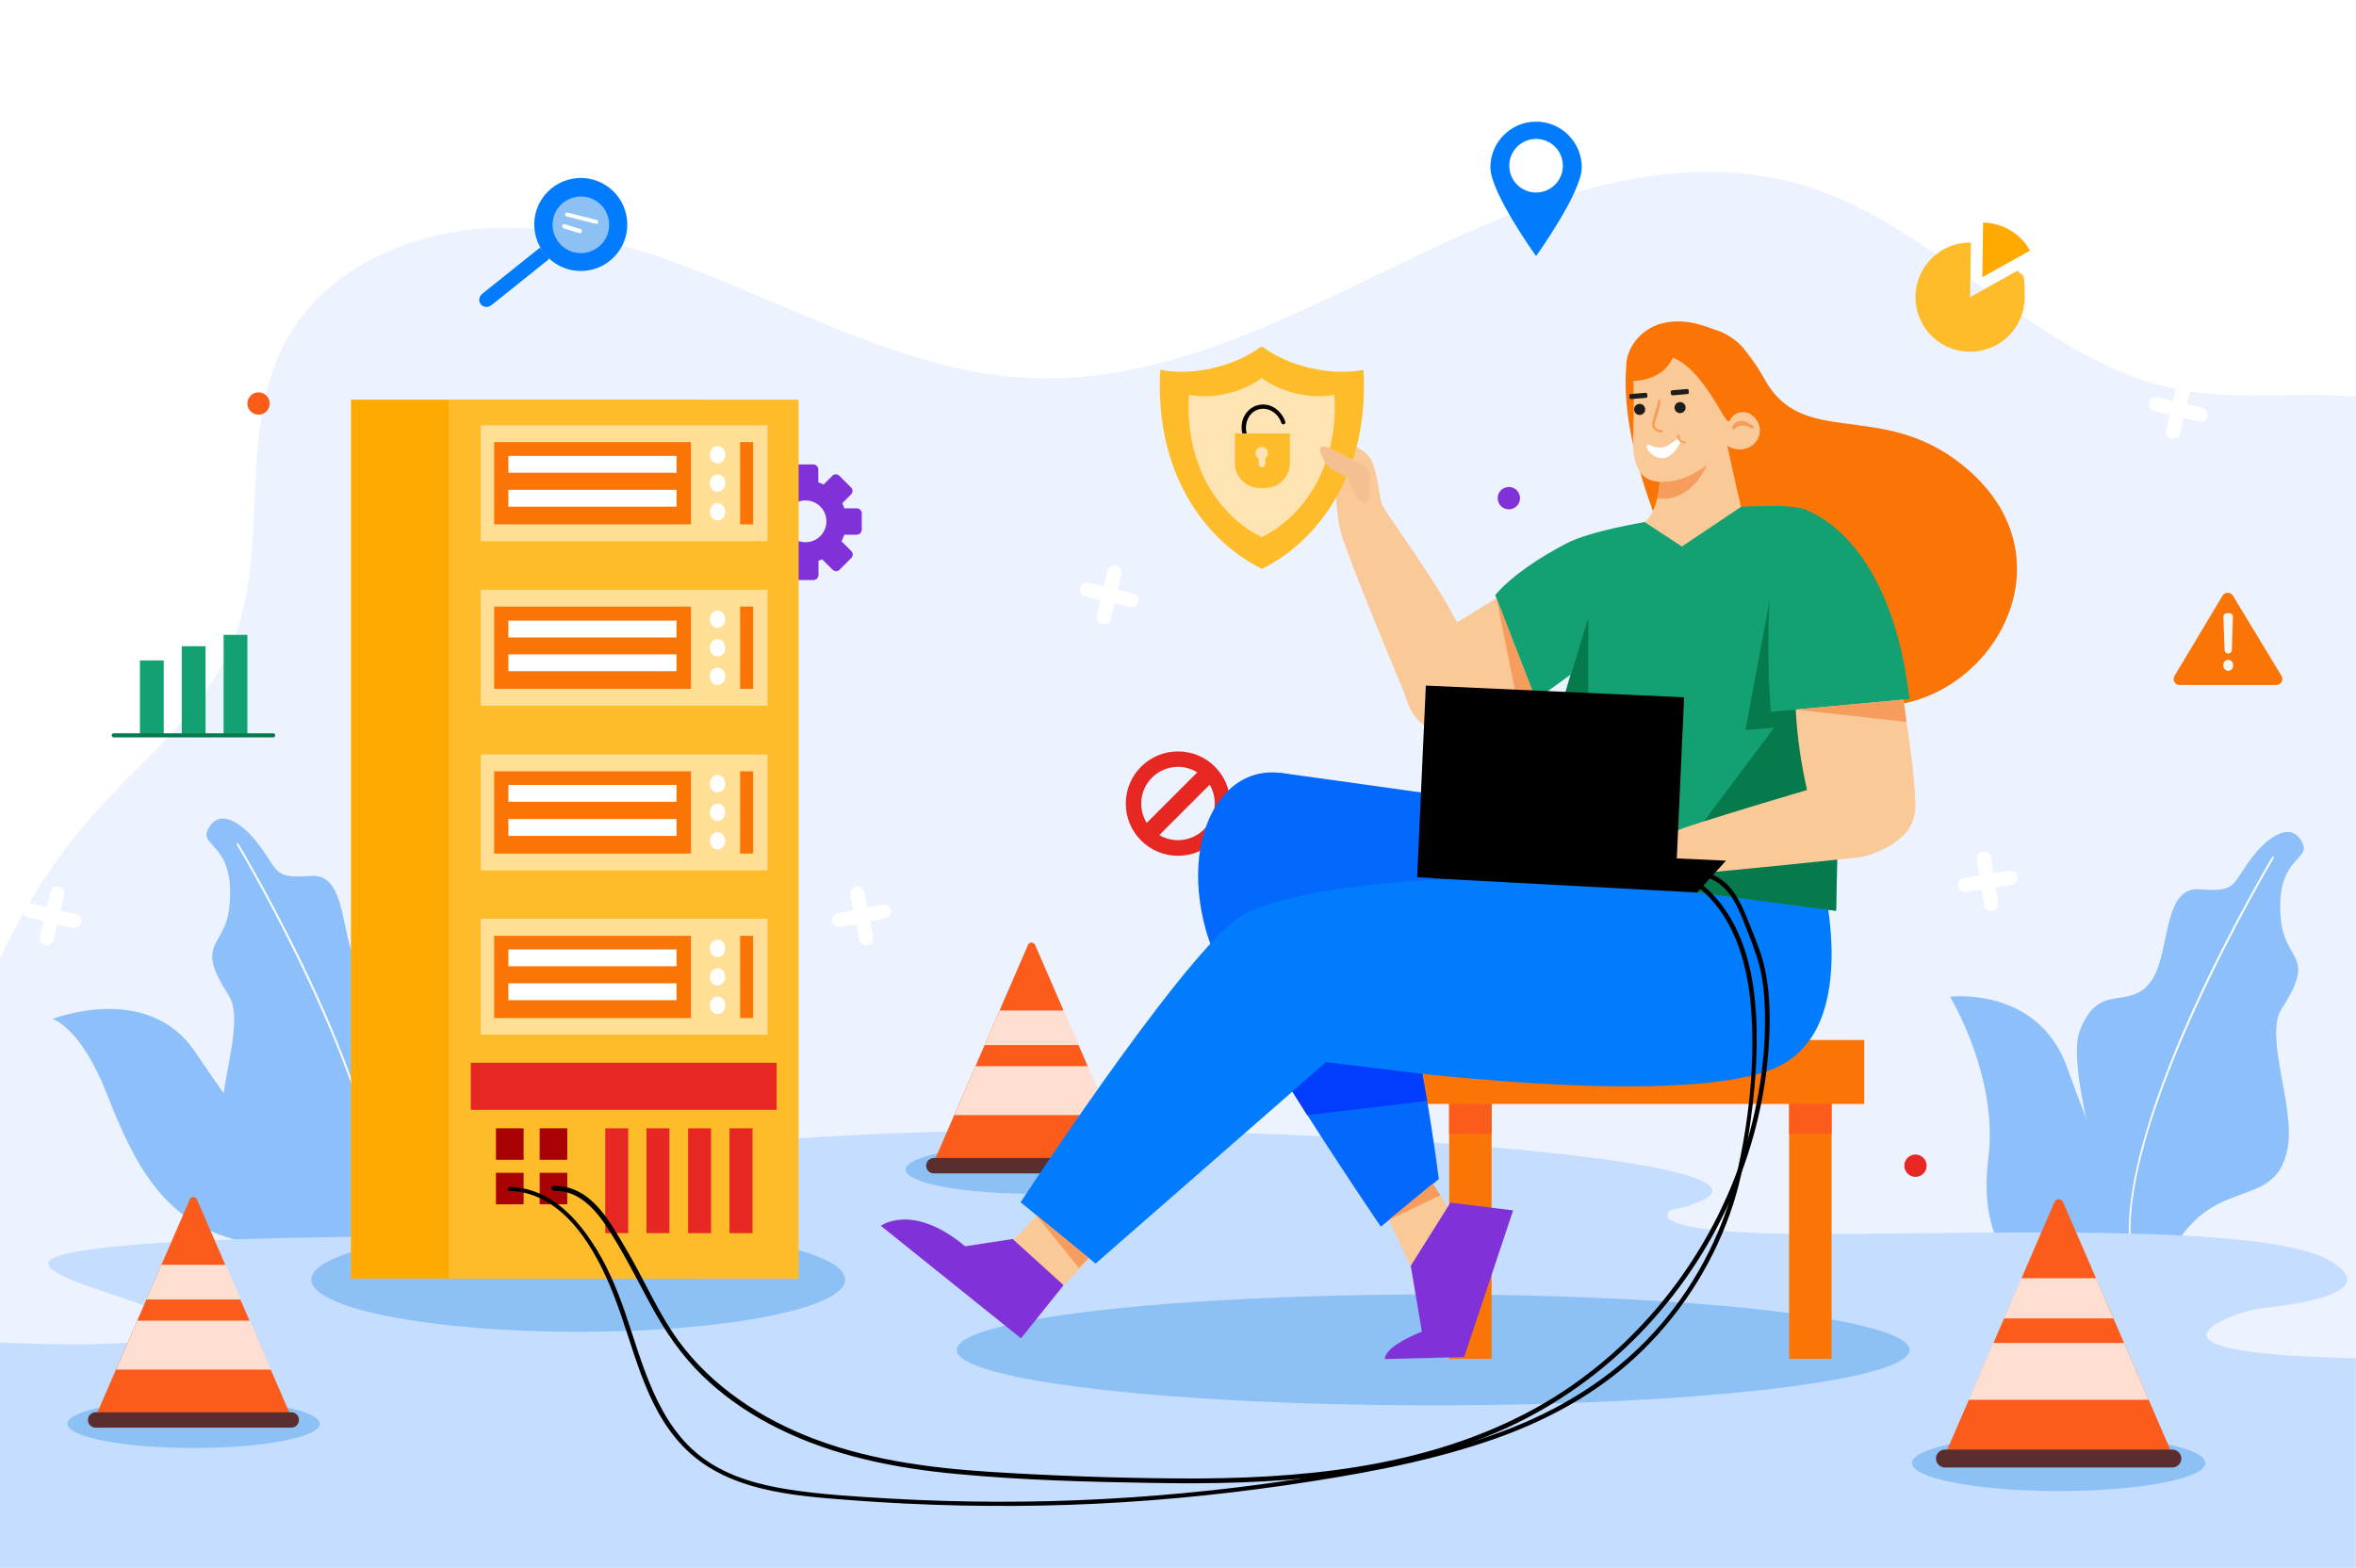 <?xml version="1.0" encoding="UTF-8"?>
<svg id="Layer__1" xmlns="http://www.w3.org/2000/svg" version="1.1" viewBox="0 0 1160 772">
  <!-- Generator: Adobe Illustrator 29.3.1, SVG Export Plug-In . SVG Version: 2.1.0 Build 151)  -->
  <defs>
    <style>
      .st0 {
        fill: #13a173;
      }

      .st1 {
        fill: #0369fc;
      }

      .st2 {
        fill: #f6f6f6;
      }

      .st3 {
        fill: #f9c998;
      }

      .st4 {
        fill: #5a2e2f;
      }

      .st5 {
        fill: #fb5c1b;
      }

      .st6 {
        fill: #a80202;
      }

      .st7 {
        fill: #1d1d1b;
      }

      .st8 {
        fill: #fb7506;
      }

      .st9 {
        fill: #fff;
      }

      .st10 {
        fill: #8dc0f5;
      }

      .st11 {
        fill: #e72722;
      }

      .st12 {
        fill: #f69c5d;
      }

      .st13 {
        fill: #ffe4b3;
      }

      .st14 {
        opacity: .8;
      }

      .st15 {
        fill: #017cfe;
      }

      .st16 {
        fill: #fa0;
      }

      .st17 {
        fill: #8031d8;
      }

      .st18 {
        fill: #067a4d;
      }

      .st19 {
        fill: #ecf2fe;
      }

      .st20 {
        fill: #febc2a;
      }

      .st21 {
        fill: #c5ddff;
      }

      .st22 {
        fill: #f4c092;
      }

      .st23 {
        fill: #8dbffa;
      }

      .st24 {
        fill: #003dfc;
      }

      .st25 {
        opacity: .5;
      }
    </style>
  </defs>
  <rect class="st9" width="1160" height="772"/>
  <g>
    <path class="st19" d="M0,772h1160V195.3c-28.4-2.6-57.4,1.9-85.5-3.1-70.1-12.6-118.3-80.4-186.5-100.9-63.7-19.2-131.7,6.3-191.7,35.2-60,28.8-121.7,62.3-188.2,59.7-44.4-1.8-86.3-19.7-127.1-37.2-40.8-17.5-82.8-35.3-127.2-36.8-44.4-1.5-92.3,17-113.3,56.1-24.1,45-6.9,102.5-26.6,149.6-13.4,32-41.9,54.6-65.2,80.2-20,22-36.3,47.1-48.8,74v299.8Z"/>
    <g>
      <path class="st23" d="M25.7,501.8s46.7-18.5,70.1,15.8c23.3,34.3,25.1,35.7,40.8,45.4,15.7,9.7,23.9,14.3,33.6,37.2,9.6,22.9,7.4,28.2,7.4,28.2,0,0-39.5-11.7-62.7-18.2-35.6-10-49.3-38.5-62.3-71.6-13-33.1-26.8-36.9-26.8-36.9Z"/>
      <path class="st23" d="M960.1,490.8s43-5.3,57.5,34.4c14.5,39.8,15.8,41.3,27.2,51.1,11.4,9.7,17.5,14.3,22.4,41.8,4.9,27.5,2.5,34.6,2.5,34.6,0,0-30.3-8.4-48.2-13-27.3-6.9-48-26.1-42.5-69.6,5-40.1-18.9-79.3-18.9-79.3Z"/>
      <g>
        <path class="st23" d="M102.3,408.6c5.5-11.3,16.7-3.1,23.6,5.4,11.6,14.3,7.6,18.9,26.9,17.3,19.3-1.6,14,32.8,24.8,46.2,10.9,13.5,25.3-.9,34.5,23.8,9.2,24.7-32.8,146.4-36.1,133.8-18.5-72.1-59.8-39.3-66.4-76.7-3.6-20.3,11.7-54.8,3-68.3-17.3-26.7-1.9-22.9.3-43.2,3.4-31.3-14.8-29.8-10.6-38.3Z"/>
        <path class="st9" d="M187.1,610.9c5.2-32.4-14.1-84-31.2-121.5-18.5-40.6-38.5-74-38.7-74.3l-.8.5c.8,1.3,79.7,133.4,69.9,195.1h.9Z"/>
      </g>
      <g>
        <path class="st23" d="M1133.7,415.2c-5.5-11.3-16.7-3.1-23.6,5.4-11.6,14.3-7.6,18.9-26.9,17.3-19.3-1.6-14,32.8-24.8,46.2-10.9,13.5-25.3-.9-34.5,23.8-9.2,24.7,32.8,146.4,36.1,133.8,18.5-72.1,59.8-39.3,66.4-76.7,3.6-20.3-11.7-54.8-3-68.3,17.3-26.7,1.9-22.9-.3-43.2-3.4-31.3,14.8-29.8,10.6-38.3Z"/>
        <path class="st9" d="M1049,617.5c-5.2-32.4,14.1-84,31.2-121.5,18.5-40.6,38.5-74,38.7-74.3l.8.5c-.8,1.3-79.7,133.4-69.9,195.1h-.9Z"/>
      </g>
    </g>
    <g>
      <path class="st9" d="M434.7,445.3l-7.6,1.5-1.5-7.6c-.4-1.9-2.2-3.1-4.1-2.8-1.9.4-3.1,2.2-2.8,4.1l1.5,7.6-7.6,1.5c-1.9.4-3.1,2.2-2.8,4.1.4,1.9,2.2,3.1,4.1,2.8l7.6-1.5,1.5,7.6c.4,1.9,2.2,3.1,4.1,2.8s3.1-2.2,2.8-4.1l-1.5-7.6,7.6-1.5c1.9-.4,3.1-2.2,2.8-4.1-.4-1.9-2.2-3.1-4.1-2.8Z"/>
      <path class="st9" d="M557.9,292.1l-7.6-1.8,1.8-7.6c.4-1.9-.7-3.8-2.6-4.2-1.9-.4-3.8.7-4.2,2.6l-1.8,7.6-7.6-1.8c-1.9-.4-3.8.7-4.2,2.6-.4,1.9.7,3.8,2.6,4.2l7.6,1.8-1.8,7.6c-.4,1.9.7,3.8,2.6,4.2,1.9.4,3.8-.7,4.2-2.6l1.8-7.6,7.6,1.8c1.9.4,3.8-.7,4.2-2.6.4-1.9-.7-3.8-2.6-4.2Z"/>
      <path class="st9" d="M989.2,428.8l-7.7,1.2-1.2-7.7c-.3-1.9-2.1-3.2-4-2.9s-3.2,2.1-2.9,4l1.2,7.7-7.7,1.2c-1.9.3-3.2,2.1-2.9,4,.3,1.9,2.1,3.2,4,2.9l7.7-1.2,1.2,7.7c.3,1.9,2.1,3.2,4,2.9,1.9-.3,3.2-2.1,2.9-4l-1.2-7.7,7.7-1.2c1.9-.3,3.2-2.1,2.9-4s-2.1-3.2-4-2.9Z"/>
      <path class="st9" d="M1084.3,200.8l-7.6-1.8,1.8-7.6c.4-1.9-.7-3.8-2.6-4.2s-3.8.7-4.2,2.6l-1.8,7.6-7.6-1.8c-1.9-.4-3.8.7-4.2,2.6-.4,1.9.7,3.8,2.6,4.2l7.6,1.8-1.8,7.6c-.4,1.9.7,3.8,2.6,4.2,1.9.4,3.8-.7,4.2-2.6l1.8-7.6,7.6,1.8c1.9.4,3.8-.7,4.2-2.6.4-1.9-.7-3.8-2.6-4.2Z"/>
      <path class="st9" d="M37.4,450.1l-7.6-1.8,1.8-7.6c.4-1.9-.7-3.8-2.6-4.2s-3.8.7-4.2,2.6l-1.8,7.6-7.6-1.8c-1.9-.4-3.8.7-4.2,2.6s.7,3.8,2.6,4.2l7.6,1.8-1.8,7.6c-.4,1.9.7,3.8,2.6,4.2,1.9.4,3.8-.7,4.2-2.6l1.8-7.6,7.6,1.8c1.9.4,3.8-.7,4.2-2.6s-.7-3.8-2.6-4.2Z"/>
      <circle class="st17" cx="742.9" cy="245.3" r="5.5"/>
      <circle class="st5" cx="127.3" cy="198.7" r="5.5"/>
      <circle class="st11" cx="943.1" cy="574" r="5.5"/>
      <g>
        <path class="st8" d="M1120.9,337.3h-47.7c-2.3.1-3.7-2.4-2.6-4.4l23.7-39.6c1.2-1.9,3.9-1.9,5.1,0l23.9,39.5c1.2,2-.2,4.5-2.5,4.5Z"/>
        <path class="st2" d="M1097.6,301.9h-1.1c-1,0-1.8.8-1.8,1.8l.6,16.4c0,1,.8,1.7,1.8,1.7h0c1,0,1.7-.8,1.8-1.7l.5-16.4c0-1-.8-1.8-1.8-1.8ZM1097.1,324.9h0c-1.3,0-2.4,1.1-2.4,2.4v.6c0,1.3,1.1,2.4,2.4,2.4h0c1.3,0,2.4-1.1,2.4-2.4v-.6c0-1.3-1.1-2.4-2.4-2.4Z"/>
      </g>
      <path class="st11" d="M580,370c-14.2,0-25.7,11.5-25.7,25.7s11.5,25.7,25.7,25.7,25.7-11.5,25.7-25.7-11.5-25.7-25.7-25.7ZM580,377.6c3.5,0,6.7,1,9.5,2.7l-24.9,24.9c-1.7-2.8-2.7-6-2.7-9.5,0-10,8.1-18.1,18.1-18.1ZM580,413.7c-3.4,0-6.5-.9-9.2-2.5l24.8-24.8c1.6,2.7,2.5,5.9,2.5,9.2,0,10-8.1,18.1-18.1,18.1Z"/>
      <path class="st17" d="M421.8,250.3h-6.1c-.3-.8-.6-1.7-1-2.5l4.3-4.3c1-1,1-2.6,0-3.5l-5.7-5.7c-1-1-2.6-1-3.5,0l-4.3,4.3c-.8-.4-1.7-.8-2.6-1.1v-6.3c0-1.4-1.1-2.5-2.5-2.5h-8c-1.4,0-2.5,1.1-2.5,2.5v6.3c-1.1.4-2.2.9-3.2,1.4l-4.6-4.6c-1-1-2.6-1-3.5,0l-5.7,5.7c-1,1-1,2.6,0,3.5l5,5c-.3.6-.5,1.2-.7,1.8h-7.1c-1.4,0-2.5,1.1-2.5,2.5v8c0,1.4,1.1,2.5,2.5,2.5h7.1c.3.9.7,1.8,1.1,2.6l-4.9,4.9c-1,1-1,2.6,0,3.5l5.7,5.7c1,1,2.6,1,3.5,0l4.9-4.9c.8.4,1.6.7,2.5,1v7c0,1.4,1.1,2.5,2.5,2.5h8c1.4,0,2.5-1.1,2.5-2.5v-7c.6-.2,1.2-.4,1.8-.7l5.1,5.1c1,1,2.6,1,3.5,0l5.7-5.7c1-1,1-2.6,0-3.5l-4.8-4.8c.6-1,1-2.1,1.4-3.2h6.1c1.4,0,2.5-1.1,2.5-2.5v-8c0-1.4-1.1-2.5-2.5-2.5ZM386.3,256.7c0-5.7,4.6-10.3,10.3-10.3s10.3,4.6,10.3,10.3-4.6,10.3-10.3,10.3-10.3-4.6-10.3-10.3Z"/>
      <g>
        <path class="st20" d="M970,146.3l.4-26.9c-.1,0-.3,0-.4,0-14.8,0-26.9,12-26.9,26.9s12,26.9,26.9,26.9,26.9-12,26.9-26.9-1.2-9.2-3.4-13.1l-23.5,13.1Z"/>
        <path class="st16" d="M976,136.5l23.5-13.1c-4.5-8.1-13.1-13.6-23.1-13.8l-.4,26.9Z"/>
      </g>
      <g>
        <rect class="st0" x="68.9" y="325.2" width="11.7" height="36.9"/>
        <rect class="st0" x="89.5" y="318.2" width="11.7" height="43.9"/>
        <rect class="st0" x="110.1" y="312.6" width="11.7" height="49.5"/>
        <path class="st18" d="M134.5,363.1H56c-.6,0-1-.4-1-1s.4-1,1-1h78.5c.6,0,1,.4,1,1s-.4,1-1,1Z"/>
      </g>
      <g>
        <circle class="st15" cx="286" cy="110.7" r="22.9" transform="translate(20.2 263.6) rotate(-51.1)"/>
        <path class="st10" d="M273.4,116.6c3.2,7,11.5,10,18.5,6.7s10-11.5,6.7-18.5c-3.2-7-11.5-10-18.5-6.7-7,3.2-10,11.5-6.7,18.5Z"/>
        <path class="st15" d="M241.8,150.4l28.6-22.9-4.5-5.6-28.6,22.9c-1.5,1.2-1.8,3.5-.6,5h0c1.2,1.5,3.5,1.8,5,.6Z"/>
        <path class="st9" d="M293.5,110.2c0,0-.2,0-.2,0l-14.3-3.6c-.5-.1-.9-.7-.7-1.2.1-.5.7-.9,1.2-.7l14.3,3.6c.5.1.9.7.7,1.2-.1.5-.5.8-1,.8Z"/>
        <path class="st9" d="M285.5,114.8c0,0-.2,0-.3,0l-7.7-2.4c-.5-.2-.8-.7-.7-1.3.2-.5.7-.8,1.3-.7l7.7,2.4c.5.2.8.7.7,1.3-.1.4-.5.7-1,.7Z"/>
      </g>
      <path class="st15" d="M756.3,59.9c-12.4,0-22.5,10.1-22.5,22.5s22.5,43.7,22.5,43.7c0,0,22.5-31.3,22.5-43.7s-10.1-22.5-22.5-22.5ZM756.3,94.8c-7.3,0-13.2-5.9-13.2-13.2s5.9-13.2,13.2-13.2,13.2,5.9,13.2,13.2-5.9,13.2-13.2,13.2Z"/>
    </g>
    <path class="st21" d="M1160,668.8c-87.8-1.8-78.7-12.6-64.5-19.2,6.7-3.1,13.9-5,21.2-5.8,17.1-1.9,56.5-8,30.1-23.2-33-19.1-180.8-12.6-259.5-13-45.7-.3-60.8-4-65.3-7.1-1.8-1.3-1.3-4.1.9-4.6,95-22-165.7-43.6-357.1-38.7-122.7,3.1-218.3,18.3-176.1,29.7,91.8,24.6,13.7,22.5,13.7,22.5-222.6-3-280,5.6-279.7,12.6.5,10.2,65.4,21,63.2,32.3-1.7,11.4-87,6.7-87,6.7v111h1160v-103.2Z"/>
    <g>
      <ellipse class="st10" cx="284.7" cy="630.1" rx="131.4" ry="25.7"/>
      <rect class="st16" x="172.9" y="196.8" width="172.3" height="432.8" transform="translate(518 826.4) rotate(180)"/>
      <rect class="st20" x="221" y="196.8" width="172.3" height="432.8" transform="translate(614.2 826.4) rotate(180)"/>
      <g>
        <rect class="st11" x="231.8" y="523.3" width="150.6" height="23.2" transform="translate(614.2 1069.8) rotate(180)"/>
        <g>
          <rect class="st11" x="359.1" y="555.5" width="11.3" height="51.6" transform="translate(729.6 1162.7) rotate(180)"/>
          <rect class="st11" x="338.7" y="555.5" width="11.3" height="51.6" transform="translate(688.8 1162.7) rotate(180)"/>
          <rect class="st11" x="318.4" y="555.5" width="11.3" height="51.6" transform="translate(648 1162.7) rotate(180)"/>
          <rect class="st11" x="298" y="555.5" width="11.3" height="51.6" transform="translate(607.3 1162.7) rotate(180)"/>
        </g>
        <g>
          <g>
            <rect class="st6" x="265.7" y="555.5" width="13.6" height="15.5" transform="translate(545 1126.6) rotate(180)"/>
            <rect class="st6" x="244.2" y="555.5" width="13.6" height="15.5" transform="translate(502 1126.6) rotate(180)"/>
          </g>
          <g>
            <rect class="st6" x="265.7" y="577.5" width="13.6" height="15.5" transform="translate(545 1170.5) rotate(180)"/>
            <rect class="st6" x="244.2" y="577.5" width="13.6" height="15.5" transform="translate(502 1170.5) rotate(180)"/>
          </g>
        </g>
      </g>
      <g>
        <g>
          <g class="st25">
            <rect class="st9" x="236.6" y="209.4" width="141.2" height="57.1" transform="translate(614.5 475.9) rotate(180)"/>
          </g>
          <rect class="st8" x="364.4" y="217.7" width="6.4" height="40.5" transform="translate(735.2 475.9) rotate(180)"/>
          <g>
            <ellipse class="st9" cx="353.3" cy="223.9" rx="3.8" ry="4.3"/>
            <path class="st9" d="M349.5,237.9c0,2.4,1.7,4.3,3.8,4.3s3.8-1.9,3.8-4.3-1.7-4.3-3.8-4.3-3.8,1.9-3.8,4.3Z"/>
            <path class="st9" d="M349.5,252c0,2.4,1.7,4.3,3.8,4.3s3.8-1.9,3.8-4.3-1.7-4.3-3.8-4.3-3.8,1.9-3.8,4.3Z"/>
          </g>
          <g>
            <rect class="st8" x="243.2" y="217.7" width="96.9" height="40.5" transform="translate(583.4 475.9) rotate(180)"/>
            <g>
              <rect class="st9" x="250.3" y="224.5" width="82.8" height="8.3" transform="translate(583.4 457.3) rotate(180)"/>
              <rect class="st9" x="250.3" y="241.2" width="82.8" height="8.3" transform="translate(583.4 490.7) rotate(180)"/>
            </g>
          </g>
        </g>
        <g>
          <g class="st25">
            <rect class="st9" x="236.6" y="290.4" width="141.2" height="57.1" transform="translate(614.5 637.9) rotate(180)"/>
          </g>
          <rect class="st8" x="364.4" y="298.7" width="6.4" height="40.5" transform="translate(735.2 637.9) rotate(180)"/>
          <g>
            <ellipse class="st9" cx="353.3" cy="304.9" rx="3.8" ry="4.3"/>
            <ellipse class="st9" cx="353.3" cy="319" rx="3.8" ry="4.3"/>
            <ellipse class="st9" cx="353.3" cy="333" rx="3.8" ry="4.3"/>
          </g>
          <g>
            <rect class="st8" x="243.2" y="298.7" width="96.9" height="40.5" transform="translate(583.4 637.9) rotate(180)"/>
            <g>
              <rect class="st9" x="250.3" y="305.5" width="82.8" height="8.3" transform="translate(583.4 619.4) rotate(180)"/>
              <rect class="st9" x="250.3" y="322.2" width="82.8" height="8.3" transform="translate(583.4 652.7) rotate(180)"/>
            </g>
          </g>
        </g>
        <g>
          <g class="st25">
            <rect class="st9" x="236.6" y="371.4" width="141.2" height="57.1" transform="translate(614.5 800) rotate(180)"/>
          </g>
          <rect class="st8" x="364.4" y="379.7" width="6.4" height="40.5" transform="translate(735.2 800) rotate(180)"/>
          <g>
            <path class="st9" d="M349.5,385.9c0,2.4,1.7,4.3,3.8,4.3s3.8-1.9,3.8-4.3-1.7-4.3-3.8-4.3-3.8,1.9-3.8,4.3Z"/>
            <path class="st9" d="M349.5,400c0,2.4,1.7,4.3,3.8,4.3s3.8-1.9,3.8-4.3-1.7-4.3-3.8-4.3-3.8,1.9-3.8,4.3Z"/>
            <path class="st9" d="M349.5,414c0,2.4,1.7,4.3,3.8,4.3s3.8-1.9,3.8-4.3-1.7-4.3-3.8-4.3-3.8,1.9-3.8,4.3Z"/>
          </g>
          <g>
            <rect class="st8" x="243.2" y="379.7" width="96.9" height="40.5" transform="translate(583.4 800) rotate(180)"/>
            <g>
              <rect class="st9" x="250.3" y="386.6" width="82.8" height="8.3" transform="translate(583.4 781.4) rotate(180)"/>
              <rect class="st9" x="250.3" y="403.2" width="82.8" height="8.3" transform="translate(583.4 814.8) rotate(180)"/>
            </g>
          </g>
        </g>
        <g>
          <g class="st25">
            <rect class="st9" x="236.6" y="452.5" width="141.2" height="57.1" transform="translate(614.5 962) rotate(180)"/>
          </g>
          <rect class="st8" x="364.4" y="460.7" width="6.4" height="40.5" transform="translate(735.2 962) rotate(180)"/>
          <g>
            <ellipse class="st9" cx="353.3" cy="467" rx="3.8" ry="4.3"/>
            <ellipse class="st9" cx="353.3" cy="481" rx="3.8" ry="4.3"/>
            <path class="st9" d="M349.5,495c0,2.4,1.7,4.3,3.8,4.3s3.8-1.9,3.8-4.3-1.7-4.3-3.8-4.3-3.8,1.9-3.8,4.3Z"/>
          </g>
          <g>
            <rect class="st8" x="243.2" y="460.7" width="96.9" height="40.5" transform="translate(583.4 962) rotate(180)"/>
            <g>
              <rect class="st9" x="250.3" y="467.6" width="82.8" height="8.3" transform="translate(583.4 943.4) rotate(180)"/>
              <rect class="st9" x="250.3" y="484.3" width="82.8" height="8.3" transform="translate(583.4 976.8) rotate(180)"/>
            </g>
          </g>
        </g>
      </g>
    </g>
    <g>
      <ellipse class="st10" cx="1013.6" cy="720.4" rx="72.2" ry="13.8"/>
      <path class="st5" d="M1011.5,592l-54.7,126.3h113.7l-54.7-126.3c-.9-2-3.4-2-4.3,0Z"/>
      <path class="st4" d="M1069.6,722.6h-112c-2.4,0-4.4-2-4.4-4.4h0c0-2.4,2-4.4,4.4-4.4h112c2.4,0,4.4,2,4.4,4.4h0c0,2.4-2,4.4-4.4,4.4Z"/>
      <g class="st14">
        <polygon class="st9" points="995.2 629.4 986.7 649.2 1040.5 649.2 1032 629.4 995.2 629.4"/>
      </g>
      <g class="st14">
        <polygon class="st9" points="981.4 661.3 969.3 689.3 1057.9 689.3 1045.8 661.3 981.4 661.3"/>
      </g>
    </g>
    <g>
      <ellipse class="st10" cx="95.3" cy="701.1" rx="62.1" ry="11.9"/>
      <path class="st5" d="M93.4,590.7l-47.1,108.6h97.8l-47.1-108.6c-.7-1.7-2.9-1.7-3.7,0Z"/>
      <path class="st4" d="M143.5,703H47.1c-2.1,0-3.8-1.7-3.8-3.8h0c0-2.1,1.7-3.8,3.8-3.8h96.3c2.1,0,3.8,1.7,3.8,3.8h0c0,2.1-1.7,3.8-3.8,3.8Z"/>
      <g class="st14">
        <polygon class="st9" points="79.5 622.8 72.1 639.9 118.5 639.9 111.1 622.8 79.5 622.8"/>
      </g>
      <g class="st14">
        <polygon class="st9" points="67.6 650.3 57.2 674.4 133.4 674.4 123 650.3 67.6 650.3"/>
      </g>
    </g>
    <g>
      <ellipse class="st10" cx="508" cy="575.9" rx="62.1" ry="11.9"/>
      <path class="st5" d="M506.1,465.4l-47.1,108.6h97.8l-47.1-108.6c-.7-1.7-2.9-1.7-3.7,0Z"/>
      <path class="st4" d="M556.1,577.8h-96.3c-2.1,0-3.8-1.7-3.8-3.8h0c0-2.1,1.7-3.8,3.8-3.8h96.3c2.1,0,3.8,1.7,3.8,3.8h0c0,2.1-1.7,3.8-3.8,3.8Z"/>
      <g class="st14">
        <polygon class="st9" points="492.2 497.6 484.8 514.6 531.1 514.6 523.8 497.6 492.2 497.6"/>
      </g>
      <g class="st14">
        <polygon class="st9" points="480.3 525 469.9 549.1 546.1 549.1 535.7 525 480.3 525"/>
      </g>
    </g>
    <g>
      <path class="st8" d="M833.9,163.5s16.1-10.7,35,23.4c18.9,34.1,57.1,10,97,41.8,58.3,46.4,13,120.9-43.4,118.9-56.4-2-106.4-49.1-100.4-103.6,3.5-32.2,22.2-70.6,11.8-80.6Z"/>
      <ellipse class="st10" cx="705.6" cy="664.7" rx="234.6" ry="27.3"/>
      <rect class="st8" x="880.9" y="536" width="20.9" height="133.1"/>
      <rect class="st8" x="713.5" y="536" width="20.9" height="133.1"/>
      <rect class="st5" x="880.9" y="536" width="20.9" height="22.3"/>
      <rect class="st5" x="713.5" y="536" width="20.9" height="22.3"/>
      <path class="st8" d="M859.4,173.2s25.2,40.8,10.5,76.9l-36,46s-38.4-68.4-33-117.7l58.6-5.2Z"/>
      <rect class="st8" x="684" y="512.1" width="233.9" height="31.5"/>
      <g>
        <path class="st1" d="M630,380.5s81.8,11.3,86.6,12.2c4.8,1,26.3,53.3,26.3,53.3,0,0-97,4.8-98.5,4.8s-14.4-70.4-14.4-70.4Z"/>
        <g>
          <polygon class="st3" points="698.9 572.7 716.6 600 696.2 626.9 677.2 587 698.9 572.7"/>
          <path class="st17" d="M714.2,592.1l-19.6,31.2,5.5,32.4s-18.4,7-18.2,13.5l39-1,24.1-72.2-30.8-3.8Z"/>
        </g>
        <path class="st1" d="M679.8,603.9s-75.9-110.9-85.7-144.6c-15.9-54.5,15.7-96.8,54.9-71.4,39.2,25.4,59.4,192.7,59.4,192.7l-28.5,23.4Z"/>
      </g>
      <path class="st3" d="M809.8,257.1l17.7,21.6,29.7-29.2s-32.7-1.3-47.4,7.5Z"/>
      <g>
        <g>
          <rect class="st3" x="503.2" y="598.1" width="33.4" height="28.1" transform="translate(563.3 -189.8) rotate(43.4)"/>
          <path class="st17" d="M523.7,632.8l-21,26.2-69-55.4s15.5-11.6,41.5,10.1l23.4-3.6,25,22.7Z"/>
        </g>
        <path class="st15" d="M894.6,421.6s27.2,88-24.1,105.7c-56,19.4-217.6-4.3-217.6-4.3l-113.5,99.2-36.9-30.2s75.8-115.7,105.5-138.8c29.7-23,161.3-22,161.3-22l20.5-12.3,104.8,2.6Z"/>
      </g>
      <path class="st0" d="M792.6,263.4c9-3.5,8.7-3.9,17.2-6.3l18.3,12,29.1-19.5c35.5-2.1,33.4,3.1,33.4,3.1,16.3,48.8,13.4,195.8,13.4,195.8l-79.3-10.5c-19.8-1.2-31.7-25.4-49.1-35l-19.4-10.6,36.4-129Z"/>
      <polygon class="st18" points="871.3 295.6 859.4 359.5 873.5 358.3 838.9 404.5 824 437.9 904 448.5 907.4 309.3 871.3 295.6"/>
      <path class="st3" d="M943.1,397.2c-.3-16.3-3.6-36-6-52.7-1.9-13.6-21.5-42.8-28.1-47.9-22.8-17.8-30.5,33.5-21.3,82.6.6,3.3,1.3,6.6,2,9.8-14.4,4.3-53.5,15.9-64.3,20-13.3,5.1-27.7,12-27.7,12l4.3,6.5c3.7,5.7,10.9,7.9,17.2,5.6,3.6-1.3,8.1-2.5,13-2.8,13.6-.8,83.8-8.2,83.8-8.2h0c6.8-1.3,27.3-8.3,27-24.8Z"/>
      <path class="st0" d="M889.2,251c9,3.8,42.3,20.6,51,93.2l-68.3,6.3s-6.7-79.7,10.9-96.4c2.2-2.1,3.6-4.3,6.4-3.1Z"/>
      <path class="st3" d="M759.8,280.2l-42.4,26.3c-11.6-22.6-35.7-54.6-36.9-57.9-1.6-4.3-1.1-10.1-4.5-20.2-3.5-10.1-19.4-11.7-19.4-11.7,0,0,.3,30.9,3.2,43.9,2.4,10.5,23.8,61.9,31.9,81.3,1,3.8,4.7,15.4,14.6,17.4,12,2.4,58.5-23.1,58.5-23.1l-5-55.9Z"/>
      <path class="st0" d="M809.8,257.1s-26.8,4.3-38.6,10.5c-13.4,7-27,16-35,25.4l19.9,51.3s27.5-17.8,43.7-35.1l9.9-52Z"/>
      <polygon class="st12" points="736.8 294.5 747.5 348 756.1 344.3 736.8 294.5"/>
      <polygon class="st18" points="769.8 344.3 782 304.3 782 365.4 769.8 344.3"/>
      <g>
        <polygon points="835.6 439.5 705.6 432.5 719.2 417.8 849.8 423.8 835.6 439.5"/>
        <rect x="699.7" y="340.6" width="127.3" height="94.5" transform="translate(18.5 -34.4) rotate(2.6)"/>
      </g>
      <polygon class="st24" points="643.6 549.1 636.3 537.5 652.9 523 700.3 528.8 702.6 542.1 643.6 549.1"/>
      <polygon class="st12" points="510.1 598.2 531.2 624.4 536 619.4 510.1 598.2"/>
      <polygon class="st12" points="683.7 600.7 705.5 582.8 709.2 588.6 683.7 600.7"/>
      <g>
        <g>
          <path class="st20" d="M597.3,181.2c9.5-2.2,17.8-6.1,23.9-10.7,6.1,4.6,14.4,8.5,23.9,10.7,9.5,2.2,18.6,2.4,26.2.9,1.2,18.8-1.6,38.1-9.5,55.2-8.3,18.2-22.5,34-40.5,42.8-18-8.8-32.2-24.6-40.5-42.8-7.9-17.2-10.7-36.4-9.5-55.2,7.5,1.5,16.7,1.3,26.2-.9Z"/>
          <path class="st13" d="M604.1,193.8c6.8-1.6,12.7-4.3,17.1-7.7,4.4,3.3,10.3,6.1,17.1,7.7,6.8,1.6,13.3,1.7,18.7.6.9,13.5-1.2,27.2-6.8,39.5-6,13-16.1,24.3-29,30.6-12.9-6.3-23-17.6-29-30.6-5.6-12.3-7.7-26-6.8-39.5,5.4,1.1,11.9,1,18.7-.6Z"/>
        </g>
        <g>
          <path d="M614.7,218.7c-.3,0-.6-.1-.8-.4-.8-1.1-1.5-2.3-1.9-3.7-1-3-.9-6.2.3-9,1.2-2.8,3.5-4.9,6.3-5.9,4.2-1.4,8.9,0,11.9,3.8,1,1.2,1.8,2.6,2.3,4.1.2.5-.1,1.1-.6,1.3-.5.2-1.1-.1-1.3-.6-.4-1.3-1.1-2.5-1.9-3.5-2.5-3-6.3-4.3-9.7-3.1-2.2.8-4,2.4-5,4.8-1,2.3-1.1,5-.3,7.6.4,1.1.9,2.2,1.6,3.1.3.4.2,1.1-.2,1.4-.2.1-.4.2-.6.2Z"/>
          <path class="st20" d="M608,213.4h27.1v14.7c0,6.7-5.5,12.2-12.2,12.2h-2.7c-6.7,0-12.2-5.5-12.2-12.2v-14.7h0Z"/>
          <g>
            <path class="st13" d="M624.2,223.1c0-1.6-1.3-3-3-3s-3,1.3-3,3,.6,2.1,1.5,2.6v2.7c0,.9.7,1.6,1.6,1.6s1.6-.7,1.6-1.6v-2.9c.8-.5,1.3-1.4,1.3-2.4Z"/>
            <path class="st13" d="M624.2,223.1c0-1.5-1.1-2.7-2.5-2.9-1.4.2-2.5,1.4-2.5,2.9s.6,2.1,1.5,2.6v2.7c0,.7.5,1.3,1.1,1.5.7-.2,1.1-.8,1.1-1.5v-2.9c.8-.5,1.3-1.4,1.3-2.4Z"/>
          </g>
        </g>
      </g>
      <polygon class="st12" points="884.2 349.4 938.7 355.5 937.2 344.5 884.2 349.4"/>
      <path class="st22" d="M649.9,222s1.6,7.2,7.2,9.8c5.6,2.7,6.7,3.5,6.7,3.5,0,0,2.1,8.5,6.9,12.2,4.8,3.7,4.3-15.2,2.7-16.8-1.6-1.6-10.9-5.9-15.2-8.2-4.3-2.4-8.8-4.3-8.2-.5Z"/>
      <path class="st3" d="M850.5,219.5s2.7,13.2,6.7,30.1l-47.4,7.5s6.7-4.6,7.5-21.5l33.1-16.1Z"/>
      <path class="st12" d="M840.4,229.1s-7.6,18.6-24.4,16.3c0,0,1.4-5.5,1.3-9.7l23.1-6.5Z"/>
      <path class="st3" d="M832.7,172.4l19,12.1-.6,19.1c1.9-1,4.2-1.5,6.5-1.2,5.6.8,9.5,5.6,8.8,10.8-.7,5.2-5.8,8.8-11.4,8-1.7-.2-3.3-.9-4.6-1.8-1.3,2.1-13.4,15.1-26.2,17.3-13.7,2.4-20.9-2.2-20.1-22.9.8-20.8-.2-32.1-.2-32.1l28.9-9.4Z"/>
      <path class="st7" d="M824.5,200.3c-.2,1.5.8,2.9,2.3,3.1,1.5.2,2.9-.8,3.1-2.3.2-1.5-.8-2.9-2.3-3.1-1.5-.2-2.9.8-3.1,2.3Z"/>
      <path class="st7" d="M804.6,201.2c-.2,1.5.8,2.9,2.3,3.1,1.5.2,2.9-.8,3.1-2.3.2-1.5-.8-2.9-2.3-3.1s-2.9.8-3.1,2.3Z"/>
      <rect class="st7" x="822.7" y="191.9" width="8.9" height="2.5" rx=".8" ry=".8" transform="translate(1667.7 314.9) rotate(175.1)"/>
      <rect class="st7" x="802.2" y="193.6" width="8.9" height="2.5" rx=".8" ry=".8" transform="translate(1627 320.2) rotate(175.1)"/>
      <path class="st12" d="M816.7,212.8l1.3.2c.3,0,.6-.2.7-.5,0-.3-.2-.6-.5-.7l-1.3-.2c-1.4-.2-2.4-1.5-2.2-2.8.3-2.6,2.4-6.1,2.9-11.2,0-.3,0-.6-.3-.8-.3-.1-.7,0-.8.3-1.1,5.1-2.7,8.8-3,11.5-.2,2,1.2,3.9,3.2,4.1Z"/>
      <path class="st8" d="M803.9,185.3c-9.5-2.6,2-39.6,41.1-22.6,0,0,28.7,7.7,15.1,40.4,0,0-5.7-1.4-8.2,3.7-1.6,3.2-4.3-5.5-12.6-16.8-4.5-6.1-12.5-15.4-21.6-14.9-5.2.2-7.8,11.9-13.8,10.2Z"/>
      <path class="st12" d="M852.9,210.3c.6-1.9,2.5-3,4.4-3,2.2,0,4.1,1.1,5.9,2.4.8.6-.1,1.8-1,1.2-1.4-1-3.3-1.6-5-1.3-1.4.2-1.7.2-2.9,1.4-.3.3-.7.6-1,.4-.4-.2-.5-.6-.4-1h0Z"/>
      <path class="st8" d="M808.8,170.8c-6.9,6.2-7.4,16.9-7.4,16.9,0,0,10.7.7,17.7-5.4,6.9-6.2,7.4-16.9,7.4-16.9,0,0-10.7-.7-17.7,5.4Z"/>
      <path class="st9" d="M825.7,216.3c.9-.6,1.9.6,1.5,1.7-1.1,2.7-4.3,7.2-8.2,7.6-3.7.3-6.3-2.2-8-4.6-.7-1,.1-2.5,1.1-2,1.8.9,4.1,1.7,6.4,1.3,2.4-.3,5.6-2.9,7.2-4Z"/>
      <path class="st12" d="M825.7,214.3c0,1,.4,2,1.1,2.8.7.7,1.7,1.1,2.7,1.2.3,0,.5-.2.5-.5s-.2-.5-.5-.5c0,0-.1,0-.2,0,0,0-.2,0,0,0,0,0-.2,0-.3,0-.1,0-.2,0-.3,0,0,0,0,0-.1,0,0,0-.1,0,0,0-.4-.2-.7-.4-1-.7-.5-.5-.8-1.3-.8-2.1,0-.3-.2-.5-.5-.5s-.5.2-.5.5h0Z"/>
    </g>
    <g>
      <path d="M272.5,586.4c13.7-.5,22.2,11,28.7,21.5,8.1,12.9,14.6,26.6,22.1,39.8,7.1,12.4,15.6,23.7,26.3,33.2,10.1,9.1,21.6,16.6,33.8,22.6,27.3,13.5,57.4,19.5,87.6,22.3,31.8,3,64,3.9,96,4.4,59.2,1.1,120.7-2.2,175.3-27.3,48.7-22.4,87.6-62.8,109.5-111.7,10.6-23.7,17.2-49.1,19-75,1-14.6.9-29.7-3-43.8-1.8-6.4-4.6-12.6-7-18.8-2.1-5.2-4.3-10.5-7.7-15-3.1-4.1-7.1-7.1-12-8.7-1.4-.4-2,1.7-.6,2.2,12.1,3.8,16.2,17.2,20.4,27.8,2.6,6.7,5.1,13.3,6.4,20.4,1.4,7.8,1.8,15.8,1.7,23.7-.2,26.1-5.6,52.1-15.1,76.4-19.1,48.7-55.4,90.7-101.8,115.1-52.7,27.7-113.5,32.9-172.1,32.5-30.6-.2-61.4-1.3-91.9-3.2-31.3-2-62.9-6.2-92.1-18.2-25.8-10.6-49.6-27.4-65.1-50.9-8.5-13-14.7-27.3-22.6-40.6-5.8-9.7-11.6-20.8-21.3-27.1-4.4-2.8-9.3-4.2-14.5-4-1.4,0-1.5,2.3,0,2.2h0Z"/>
      <path d="M251,586.4c26.9.9,42.6,29.3,51.2,51.4,9.9,25.1,14.6,53.9,33.8,74.1,21.2,22.4,54.2,24.6,83,26.8,35.6,2.7,71.4,3.5,107.2,2.3,35.6-1.2,71.2-4.5,106.5-9.6,33.3-4.9,66.9-10.7,98.9-21.4,28.8-9.6,55.9-24,77.6-45.5,20.2-19.9,35.5-44.7,44.2-71.7,4-12.5,6.3-25.5,8.2-38.5,1.8-12.8,3.1-25.6,3.3-38.5.4-23.6-2.2-49.8-16.6-69.4-3.1-4.3-6.8-8.1-10.9-11.4-1.1-.9-2.7.7-1.6,1.6,19.2,15.3,25.3,40.5,26.6,63.9,1.5,25.3-1.5,51.6-7,76.4-6.1,27.6-19.2,53.6-37.5,75.1-19.9,23.3-45.5,40-73.9,51.2-30.4,11.9-62.8,18.2-94.9,23.5-34.8,5.7-69.9,9.5-105.1,11.4-35.3,1.9-70.7,1.8-106-.2-16.6-1-33.4-1.9-49.9-4.5-14.6-2.3-29.3-6.3-41.4-15-23.6-17-30.3-47.3-39.3-73.2-4.1-11.7-9-23.2-15.9-33.5-6.3-9.6-14.4-18.7-25-23.6-4.9-2.3-10-3.5-15.4-3.6-1.4,0-1.4,2.2,0,2.2h0Z"/>
    </g>
  </g>
</svg>